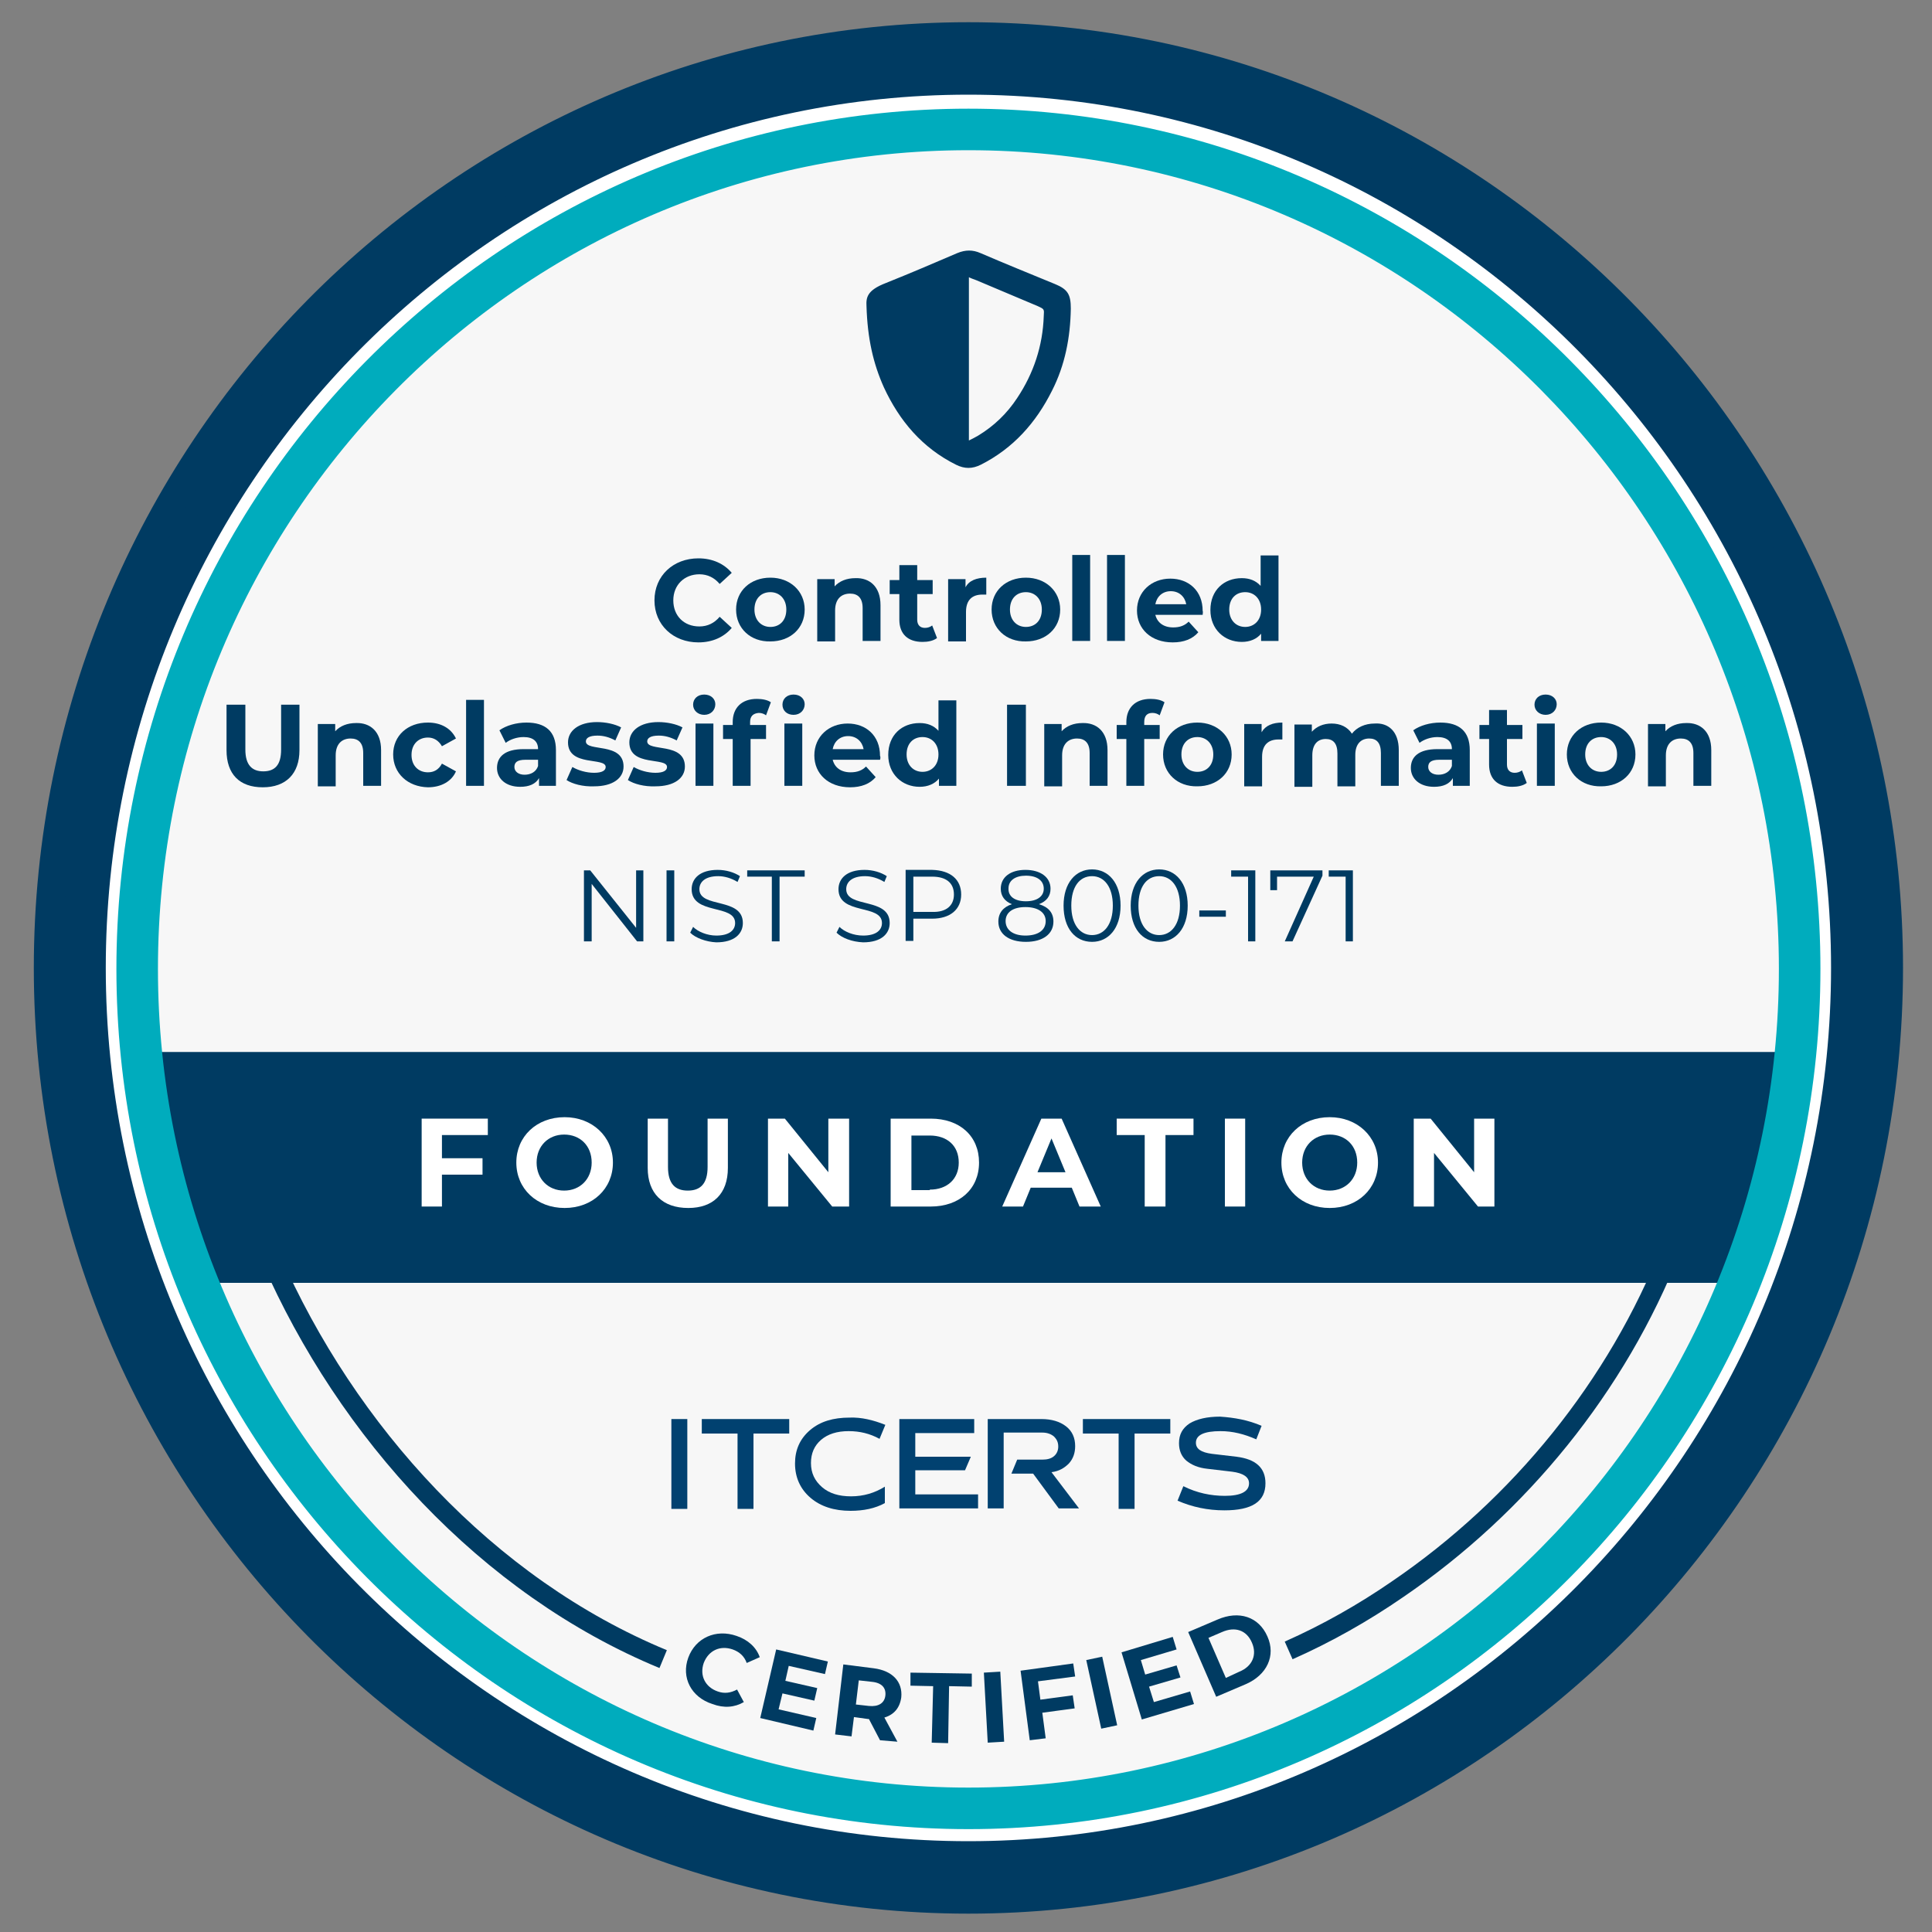 <svg xml:space="preserve" style="enable-background:new 0 0 400 400;" viewBox="0 0 400 400" y="0px" x="0px" xmlns:xlink="http://www.w3.org/1999/xlink" xmlns="http://www.w3.org/2000/svg" id="Camada_1" version="1.1">
<rect x="0" y="0" width="400" height="400" fill="#808080" stroke="none"/>
<style type="text/css">
	.st0{fill:#F7F7F7;stroke:#F7F7F7;stroke-width:0.75;stroke-miterlimit:10;}
	.st1{fill:#FFFFFF;}
	.st2{fill:#003B62;stroke:#003B62;stroke-width:6;stroke-miterlimit:10;}
	.st3{fill:#003B62;}
	.st4{fill:#00ACBD;stroke:#00ACBD;stroke-width:3;stroke-miterlimit:10;}
	.st5{fill:none;stroke:#003B62;stroke-width:4;stroke-miterlimit:10;}
	.st6{fill-rule:evenodd;clip-rule:evenodd;fill:#003B62;}
	.st7{fill:#014170;}
</style>

	
<g id="text1473">
</g>
<ellipse ry="174.4" rx="169.3" cy="200.2" cx="200.5" class="st0"></ellipse>
<g>
	<g>
		<ellipse ry="188.3" rx="186" cy="200.4" cx="200.5" class="st1"></ellipse>
	</g>
	<g>
		<path d="M200.5,393.2C95.5,393.2,10,306.7,10,200.4S95.5,7.6,200.5,7.6S391,94.1,391,200.4S305.5,393.2,200.5,393.2z
			 M200.5,16.6C100.4,16.6,18.9,99,18.9,200.4c0,101.4,81.5,183.8,181.6,183.8s181.6-82.5,181.6-183.8
			C382.1,99,300.6,16.6,200.5,16.6z" class="st2"></path>
	</g>
</g>
<ellipse ry="174.4" rx="169.3" cy="203.9" cx="200.5" class="st0"></ellipse>
<g>
	<g>
		<g>
			<g>
				<g>
					<path d="M364,260.2c1.3-1.8,2.4-3.8,3.3-5.9c-0.8-2.8-0.3-6.4,1.7-8.2c-3.2-2.9-2.7-10.8,1.7-12
						c0.2-2.1,0.4-4.2,0.6-6.3c-0.1-2-0.1-3.9-0.3-5.8c-0.1-1.8,0.2-3.2,0.9-4.2H29.2c0,3.3,0.1,6.6,0.1,9.8
						c0.9,2.7,1.3,5.8,1.3,8.8c1.4,0.5,2.7,1.9,3,4.5c1.1,7.9,3.7,15,6.8,21.9c0.4,1,0.7,1.9,0.7,2.8h321.5
						C362.4,263.9,362.7,261.9,364,260.2z" class="st3"></path>
				</g>
			</g>
		</g>
	</g>
</g>
<g id="ESSE_66_">
	<g>
		<path d="M200.5,377.2c-96.4,0-174.9-79.2-174.9-176.6C25.6,103.2,104.1,24,200.5,24c96.4,0,174.9,79.2,174.9,176.6
			C375.4,298,296.9,377.2,200.5,377.2z M200.5,29.6c-93.4,0-169.3,76.7-169.3,171c0,94.3,76,171,169.3,171
			c93.4,0,169.3-76.7,169.3-171C369.8,106.3,293.9,29.6,200.5,29.6z" class="st4"></path>
	</g>
</g>
<g>
	<g>
		<path d="M135.5,124.3c0-5.1,3.9-8.7,9.1-8.7c2.9,0,5.3,1.1,6.9,3l-2.5,2.3c-1.1-1.3-2.5-2-4.2-2
			c-3.1,0-5.4,2.2-5.4,5.4c0,3.2,2.2,5.4,5.4,5.4c1.7,0,3.1-0.7,4.2-2l2.5,2.3c-1.6,1.9-4,3-6.9,3
			C139.4,133,135.5,129.4,135.5,124.3z" class="st3"></path>
		<path d="M152.4,126.2c0-3.9,3-6.6,7.1-6.6c4.1,0,7.1,2.8,7.1,6.6c0,3.9-3,6.6-7.1,6.6
			C155.4,132.9,152.4,130.1,152.4,126.2z M162.8,126.2c0-2.2-1.4-3.6-3.3-3.6s-3.3,1.3-3.3,3.6c0,2.2,1.4,3.6,3.3,3.6
			S162.8,128.5,162.8,126.2z" class="st3"></path>
		<path d="M182.3,125.3v7.4h-3.7v-6.8c0-2.1-1-3-2.6-3c-1.8,0-3.1,1.1-3.1,3.5v6.4h-3.7v-12.9h3.6v1.5
			c1-1.1,2.5-1.7,4.3-1.7C180,119.6,182.3,121.4,182.3,125.3z" class="st3"></path>
		<path d="M194,132.1c-0.8,0.6-1.9,0.8-3,0.8c-3,0-4.8-1.6-4.8-4.6V123h-2v-2.9h2v-3.1h3.7v3.1h3.2v2.9h-3.2v5.3
			c0,1.1,0.6,1.7,1.6,1.7c0.6,0,1.1-0.2,1.5-0.5L194,132.1z" class="st3"></path>
		<path d="M204.2,119.6v3.5c-0.3,0-0.6,0-0.8,0c-2.1,0-3.4,1.1-3.4,3.6v6.1h-3.7v-12.9h3.6v1.7
			C200.6,120.2,202.2,119.6,204.2,119.6z" class="st3"></path>
		<path d="M205.3,126.2c0-3.9,3-6.6,7.1-6.6c4.1,0,7.1,2.8,7.1,6.6c0,3.9-3,6.6-7.1,6.6
			C208.3,132.9,205.3,130.1,205.3,126.2z M215.7,126.2c0-2.2-1.4-3.6-3.3-3.6s-3.3,1.3-3.3,3.6c0,2.2,1.4,3.6,3.3,3.6
			S215.7,128.5,215.7,126.2z" class="st3"></path>
		<path d="M222,114.9h3.7v17.8H222V114.9z" class="st3"></path>
		<path d="M229.2,114.9h3.7v17.8h-3.7V114.9z" class="st3"></path>
		<path d="M249,127.3h-9.8c0.4,1.6,1.7,2.6,3.7,2.6c1.4,0,2.4-0.4,3.2-1.2l2,2.2c-1.2,1.4-3,2.1-5.3,2.1
			c-4.5,0-7.4-2.8-7.4-6.6c0-3.9,3-6.6,6.9-6.6c3.8,0,6.7,2.5,6.7,6.7C249.1,126.6,249,127,249,127.3z M239.2,125.1h6.4
			c-0.3-1.6-1.5-2.7-3.2-2.7C240.7,122.4,239.5,123.5,239.2,125.1z" class="st3"></path>
		<path d="M264.7,114.9v17.8h-3.6v-1.5c-0.9,1.1-2.3,1.7-4,1.7c-3.6,0-6.5-2.6-6.5-6.6c0-4.1,2.8-6.6,6.5-6.6
			c1.6,0,2.9,0.5,3.9,1.6v-6.3H264.7z M261.1,126.2c0-2.2-1.4-3.6-3.3-3.6c-1.9,0-3.3,1.3-3.3,3.6c0,2.2,1.4,3.6,3.3,3.6
			C259.6,129.8,261.1,128.5,261.1,126.2z" class="st3"></path>
		<path d="M46.9,155.3v-9.4h3.9v9.3c0,3.2,1.4,4.5,3.7,4.5c2.4,0,3.7-1.3,3.7-4.5v-9.3h3.8v9.4c0,4.9-2.8,7.7-7.6,7.7
			S46.9,160.3,46.9,155.3z" class="st3"></path>
		<path d="M78.9,155.3v7.4h-3.7v-6.8c0-2.1-1-3-2.6-3c-1.8,0-3.1,1.1-3.1,3.5v6.4h-3.7v-12.9h3.6v1.5
			c1-1.1,2.5-1.7,4.3-1.7C76.6,149.6,78.9,151.4,78.9,155.3z" class="st3"></path>
		<path d="M81.4,156.2c0-3.9,3-6.6,7.2-6.6c2.7,0,4.8,1.2,5.8,3.3l-2.9,1.6c-0.7-1.2-1.7-1.8-2.9-1.8
			c-1.9,0-3.4,1.3-3.4,3.6c0,2.3,1.5,3.6,3.4,3.6c1.2,0,2.2-0.5,2.9-1.8l2.9,1.6c-0.9,2.1-3.1,3.3-5.8,3.3
			C84.4,162.9,81.4,160.1,81.4,156.2z" class="st3"></path>
		<path d="M96.5,144.9h3.7v17.8h-3.7V144.9z" class="st3"></path>
		<path d="M115.1,155.3v7.4h-3.5v-1.6c-0.7,1.2-2,1.8-3.9,1.8c-3,0-4.8-1.7-4.8-3.9c0-2.3,1.6-3.9,5.5-3.9h3
			c0-1.6-1-2.5-3-2.5c-1.4,0-2.8,0.5-3.7,1.2l-1.3-2.6c1.4-1,3.5-1.6,5.6-1.6C112.9,149.6,115.1,151.4,115.1,155.3z M111.4,158.6
			v-1.3h-2.6c-1.8,0-2.3,0.6-2.3,1.5c0,0.9,0.8,1.6,2.1,1.6C109.9,160.4,111,159.8,111.4,158.6z" class="st3"></path>
		<path d="M117.3,161.5l1.2-2.7c1.2,0.7,2.9,1.2,4.5,1.2c1.7,0,2.4-0.5,2.4-1.2c0-2.1-7.8,0-7.8-5.1
			c0-2.4,2.2-4.2,6-4.2c1.8,0,3.7,0.4,5,1.1l-1.2,2.7c-1.3-0.7-2.5-1-3.7-1c-1.7,0-2.4,0.5-2.4,1.2c0,2.2,7.8,0.1,7.8,5.2
			c0,2.4-2.2,4.1-6.1,4.1C120.7,162.9,118.5,162.3,117.3,161.5z" class="st3"></path>
		<path d="M130,161.5l1.2-2.7c1.2,0.7,2.9,1.2,4.5,1.2c1.7,0,2.4-0.5,2.4-1.2c0-2.1-7.8,0-7.8-5.1c0-2.4,2.2-4.2,6-4.2
			c1.8,0,3.7,0.4,5,1.1l-1.2,2.7c-1.3-0.7-2.5-1-3.7-1c-1.7,0-2.4,0.5-2.4,1.2c0,2.2,7.8,0.1,7.8,5.2c0,2.4-2.2,4.1-6.1,4.1
			C133.4,162.9,131.2,162.3,130,161.5z" class="st3"></path>
		<path d="M143.5,145.9c0-1.2,0.9-2.1,2.3-2.1c1.4,0,2.3,0.9,2.3,2c0,1.2-0.9,2.2-2.3,2.2
			C144.5,148,143.5,147.1,143.5,145.9z M144,149.8h3.7v12.9H144V149.8z" class="st3"></path>
		<path d="M155.3,149.5v0.6h3.3v2.9h-3.2v9.7h-3.7V153h-2v-2.9h2v-0.6c0-2.9,1.8-4.8,5-4.8c1.1,0,2.2,0.2,2.9,0.7
			l-1,2.7c-0.4-0.3-0.9-0.5-1.5-0.5C155.9,147.7,155.3,148.3,155.3,149.5z M162,145.9c0-1.2,0.9-2.1,2.3-2.1c1.4,0,2.3,0.9,2.3,2
			c0,1.2-0.9,2.2-2.3,2.2C162.9,148,162,147.1,162,145.9z M162.4,149.8h3.7v12.9h-3.7V149.8z" class="st3"></path>
		<path d="M182.2,157.3h-9.8c0.4,1.6,1.7,2.6,3.7,2.6c1.4,0,2.4-0.4,3.2-1.2l2,2.2c-1.2,1.4-3,2.1-5.3,2.1
			c-4.5,0-7.4-2.8-7.4-6.6c0-3.9,3-6.6,6.9-6.6c3.8,0,6.7,2.5,6.7,6.7C182.3,156.6,182.3,157,182.2,157.3z M172.4,155.1h6.4
			c-0.3-1.6-1.5-2.7-3.2-2.7C173.9,152.4,172.7,153.5,172.4,155.1z" class="st3"></path>
		<path d="M198,144.9v17.8h-3.6v-1.5c-0.9,1.1-2.3,1.7-4,1.7c-3.6,0-6.5-2.6-6.5-6.6c0-4.1,2.8-6.6,6.5-6.6
			c1.6,0,2.9,0.5,3.9,1.6v-6.3H198z M194.3,156.2c0-2.2-1.4-3.6-3.3-3.6c-1.9,0-3.3,1.3-3.3,3.6c0,2.2,1.4,3.6,3.3,3.6
			C192.8,159.8,194.3,158.5,194.3,156.2z" class="st3"></path>
		<path d="M208.5,145.9h3.9v16.8h-3.9V145.9z" class="st3"></path>
		<path d="M229.3,155.3v7.4h-3.7v-6.8c0-2.1-1-3-2.6-3c-1.8,0-3.1,1.1-3.1,3.5v6.4h-3.7v-12.9h3.6v1.5
			c1-1.1,2.5-1.7,4.3-1.7C227,149.6,229.3,151.4,229.3,155.3z" class="st3"></path>
		<path d="M236.8,150.1h3.3v2.9h-3.2v9.7h-3.7V153h-2v-2.9h2v-0.6c0-2.9,1.8-4.8,5-4.8c1.1,0,2.2,0.2,2.9,0.7l-1,2.7
			c-0.4-0.3-0.9-0.5-1.5-0.5c-1.1,0-1.7,0.6-1.7,1.9V150.1z" class="st3"></path>
		<path d="M240.8,156.2c0-3.9,3-6.6,7.1-6.6c4.1,0,7.1,2.8,7.1,6.6c0,3.9-3,6.6-7.1,6.6
			C243.8,162.9,240.8,160.1,240.8,156.2z M251.2,156.2c0-2.2-1.4-3.6-3.3-3.6s-3.3,1.3-3.3,3.6c0,2.2,1.4,3.6,3.3,3.6
			S251.2,158.5,251.2,156.2z" class="st3"></path>
		<path d="M265.5,149.6v3.5c-0.3,0-0.6,0-0.8,0c-2.1,0-3.4,1.1-3.4,3.6v6.1h-3.7v-12.9h3.6v1.7
			C262,150.2,263.5,149.6,265.5,149.6z" class="st3"></path>
		<path d="M289.6,155.3v7.4h-3.7v-6.8c0-2.1-0.9-3-2.4-3c-1.7,0-2.9,1.1-2.9,3.4v6.5h-3.7v-6.8c0-2.1-0.9-3-2.4-3
			c-1.7,0-2.8,1.1-2.8,3.4v6.5h-3.7v-12.9h3.6v1.5c1-1.1,2.4-1.7,4.1-1.7c1.8,0,3.3,0.7,4.2,2.1c1-1.3,2.7-2.1,4.7-2.1
			C287.4,149.6,289.6,151.4,289.6,155.3z" class="st3"></path>
		<path d="M304.3,155.3v7.4h-3.5v-1.6c-0.7,1.2-2,1.8-3.9,1.8c-3,0-4.8-1.7-4.8-3.9c0-2.3,1.6-3.9,5.5-3.9h3
			c0-1.6-1-2.5-3-2.5c-1.4,0-2.8,0.5-3.7,1.2l-1.3-2.6c1.4-1,3.5-1.6,5.6-1.6C302.1,149.6,304.3,151.4,304.3,155.3z M300.6,158.6
			v-1.3H298c-1.8,0-2.3,0.6-2.3,1.5c0,0.9,0.8,1.6,2.1,1.6C299.1,160.4,300.2,159.8,300.6,158.6z" class="st3"></path>
		<path d="M316.1,162.1c-0.8,0.6-1.9,0.8-3,0.8c-3,0-4.8-1.6-4.8-4.6V153h-2v-2.9h2v-3.1h3.7v3.1h3.2v2.9h-3.2v5.3
			c0,1.1,0.6,1.7,1.6,1.7c0.6,0,1.1-0.2,1.5-0.5L316.1,162.1z" class="st3"></path>
		<path d="M317.7,145.9c0-1.2,0.9-2.1,2.3-2.1c1.4,0,2.3,0.9,2.3,2c0,1.2-0.9,2.2-2.3,2.2
			C318.7,148,317.7,147.1,317.7,145.9z M318.2,149.8h3.7v12.9h-3.7V149.8z" class="st3"></path>
		<path d="M324.4,156.2c0-3.9,3-6.6,7.1-6.6c4.1,0,7.1,2.8,7.1,6.6c0,3.9-3,6.6-7.1,6.6
			C327.4,162.9,324.4,160.1,324.4,156.2z M334.8,156.2c0-2.2-1.4-3.6-3.3-3.6s-3.3,1.3-3.3,3.6c0,2.2,1.4,3.6,3.3,3.6
			S334.8,158.5,334.8,156.2z" class="st3"></path>
		<path d="M354.3,155.3v7.4h-3.7v-6.8c0-2.1-1-3-2.6-3c-1.8,0-3.1,1.1-3.1,3.5v6.4h-3.7v-12.9h3.6v1.5
			c1-1.1,2.5-1.7,4.3-1.7C352,149.6,354.3,151.4,354.3,155.3z" class="st3"></path>
	</g>
</g>
<g>
	<path d="M91.5,235v4.8h8.4v3.4h-8.4v6.6h-4.2v-18.2H101v3.4H91.5z" class="st1"></path>
	<path d="M106.9,240.7c0-5.4,4.2-9.4,10-9.4c5.7,0,10,4,10,9.4c0,5.4-4.2,9.4-10,9.4
		C111.1,250.1,106.9,246.1,106.9,240.7z M122.5,240.7c0-3.5-2.4-5.8-5.7-5.8s-5.7,2.4-5.7,5.8s2.4,5.8,5.7,5.8
		S122.5,244.1,122.5,240.7z" class="st1"></path>
	<path d="M134.1,241.8v-10.2h4.2v10c0,3.5,1.5,4.9,4.1,4.9c2.6,0,4.1-1.4,4.1-4.9v-10h4.2v10.2c0,5.4-3.1,8.3-8.2,8.3
		C137.2,250.1,134.1,247.1,134.1,241.8z" class="st1"></path>
	<path d="M175.8,231.6v18.2h-3.5l-9.1-11.1v11.1h-4.2v-18.2h3.5l9,11.1v-11.1H175.8z" class="st1"></path>
	<path d="M184.4,231.6h8.3c6,0,10,3.6,10,9.1c0,5.5-4.1,9.1-10,9.1h-8.3V231.6z M192.5,246.3c3.6,0,6-2.2,6-5.6
		c0-3.5-2.4-5.6-6-5.6h-3.8v11.3H192.5z" class="st1"></path>
	<path d="M221.9,245.9h-8.5l-1.6,3.9h-4.3l8.1-18.2h4.2l8.1,18.2h-4.4L221.9,245.9z M220.6,242.7l-2.9-7l-2.9,7H220.6z" class="st1"></path>
	<path d="M237,235h-5.8v-3.4h15.9v3.4h-5.8v14.8H237V235z" class="st1"></path>
	<path d="M253.6,231.6h4.2v18.2h-4.2V231.6z" class="st1"></path>
	<path d="M265.3,240.7c0-5.4,4.2-9.4,10-9.4c5.7,0,10,4,10,9.4c0,5.4-4.2,9.4-10,9.4
		C269.5,250.1,265.3,246.1,265.3,240.7z M281,240.7c0-3.5-2.4-5.8-5.7-5.8s-5.7,2.4-5.7,5.8s2.4,5.8,5.7,5.8S281,244.1,281,240.7z" class="st1"></path>
	<path d="M309.4,231.6v18.2H306l-9.1-11.1v11.1h-4.2v-18.2h3.5l9,11.1v-11.1H309.4z" class="st1"></path>
</g>
<g>
	<path d="M137.3,343.5c-36.5-15.1-65.5-47.1-81.2-83" class="st5"></path>
	<path d="M346,258.5c-11.2,28.5-31.4,53.3-56.6,70.5c-7.1,4.9-14.7,9.2-22.6,12.7" class="st5"></path>
</g>
<path d="M179.4,63.4c-0.1-1.8,0.1-3.3,4-4.8c5-2,9.9-4.1,14.8-6.2c1.7-0.7,3.2-0.7,4.8,0c5.1,2.2,10.3,4.3,15.4,6.4
	c2.7,1.1,3.3,2.2,3.3,5.1c-0.1,6-1.2,11.7-3.9,17c-3.3,6.6-8,11.9-14.7,15.3c-1.8,0.9-3.4,0.9-5.2,0c-7-3.5-11.7-9.1-14.9-16
	C180.8,75.3,179.6,70.1,179.4,63.4z M200.6,91.2c0.8-0.4,1.4-0.7,1.9-1c3.3-2,6-4.6,8.1-7.8c3.4-5.1,5.3-10.8,5.5-17
	c0.1-1.4,0.1-1.4-1.2-2c-4.3-1.8-8.5-3.6-12.8-5.4c-0.5-0.2-0.9-0.3-1.5-0.6C200.6,68.8,200.6,79.8,200.6,91.2z" class="st6"></path>
<g>
	<g>
		<g>
			<path d="M139,293.8h3.3v18.6H139V293.8z" class="st7"></path>
			<path d="M145.3,293.8h18.1v3H156v15.6h-3.3v-15.6h-7.4V293.8z" class="st7"></path>
			<path d="M183.3,295l-1.2,2.9c-2-1.1-4.1-1.6-6.4-1.6c-2.4,0-4.3,0.6-5.7,1.8c-1.4,1.2-2.1,2.8-2.1,4.8
				c0,2.1,0.8,3.7,2.3,5c1.5,1.3,3.5,1.9,6,1.9c2.6,0,4.9-0.7,7-2v3.4c-2,1.1-4.4,1.6-7.1,1.6c-3.4,0-6.2-0.9-8.3-2.7
				c-2.1-1.8-3.2-4.2-3.2-7.1c0-2.8,1-5.1,3.1-6.9c2.1-1.8,4.8-2.6,8.2-2.6C178.3,293.4,180.8,294,183.3,295z" class="st7"></path>
			<path d="M186.2,293.8h15.5v2.9h-12.2v4.9H201l-1.2,2.8h-10.3v5h13v2.9h-16.3V293.8z" class="st7"></path>
			<path d="M204.7,293.8h10.9c2.1,0,3.8,0.5,5.1,1.5c1.3,1,1.9,2.4,1.9,4.1c0,1.4-0.4,2.6-1.3,3.6
				c-0.9,0.9-2,1.6-3.6,1.8l5.7,7.5h-4.2l-5.3-7.2h-4.5l1.2-2.9h5.2c1,0,1.8-0.2,2.4-0.7c0.6-0.5,0.9-1.2,0.9-2
				c0-0.9-0.3-1.5-0.9-2.1c-0.6-0.5-1.4-0.8-2.4-0.8h-8v15.7h-3.3V293.8z" class="st7"></path>
			<path d="M224.2,293.8h18.1v3h-7.4v15.6h-3.3v-15.6h-7.4V293.8z" class="st7"></path>
			<path d="M261.2,295.2l-1.1,2.8c-2.5-1.1-4.9-1.7-7.4-1.7c-3.4,0-5.1,0.8-5.1,2.4c0,1.3,1.1,2,3.3,2.3l5.1,0.6
				c4,0.5,6,2.3,6,5.5c0,3.8-2.8,5.6-8.5,5.6c-3.5,0-6.7-0.7-9.7-2l1.2-3c2.8,1.4,5.7,2,8.6,2c3.3,0,5-0.9,5-2.6
				c0-1.3-1.2-2.1-3.5-2.4l-5.1-0.6c-1.9-0.2-3.3-0.8-4.4-1.7c-1-0.9-1.5-2.1-1.5-3.6c0-1.8,0.7-3.1,2.2-4.1
				c1.5-0.9,3.6-1.4,6.3-1.4C255.6,293.5,258.4,294,261.2,295.2z" class="st7"></path>
		</g>
	</g>
</g>
<g>
	<path d="M142.5,343.2c1.5-4.1,5.7-6,10-4.5c2.4,0.8,4.1,2.4,4.8,4.4l-2.7,1.2c-0.5-1.4-1.5-2.3-2.9-2.8
		c-2.6-0.9-5,0.2-6,2.8c-0.9,2.6,0.3,5,2.9,5.9c1.4,0.5,2.7,0.3,4-0.4l1.4,2.6c-1.9,1.1-4.1,1.3-6.5,0.4
		C143.1,351.4,141,347.3,142.5,343.2z" class="st3"></path>
	<path d="M169,355.7l-0.6,2.6l-11-2.6l3.3-14.2l10.7,2.5l-0.6,2.6l-7.5-1.7l-0.7,3.1l6.6,1.5l-0.6,2.6l-6.6-1.5
		l-0.8,3.3L169,355.7z" class="st3"></path>
	<path d="M182.2,360.3l-2.3-4.4l-0.2,0l-2.9-0.4l-0.5,4l-3.4-0.4l1.7-14.5l6.3,0.8c3.9,0.5,6,2.8,5.7,6
		c-0.3,2.2-1.5,3.6-3.5,4.2l2.7,5L182.2,360.3z M180.5,348.2l-2.7-0.3l-0.6,5l2.7,0.3c2,0.2,3.2-0.6,3.4-2.1
		C183.5,349.5,182.6,348.4,180.5,348.2z" class="st3"></path>
	<path d="M193.2,349.1l-4.7-0.1l0-2.7l12.7,0.2l0,2.7l-4.7-0.1l-0.2,11.8l-3.4-0.1L193.2,349.1z" class="st3"></path>
	<path d="M203.7,346.3l3.4-0.2l0.8,14.5l-3.4,0.2L203.7,346.3z" class="st3"></path>
	<path d="M214.9,348.1l0.5,3.8l6.7-0.9l0.4,2.7l-6.7,0.9l0.7,5.3l-3.3,0.4l-1.9-14.4l10.9-1.5l0.4,2.7L214.9,348.1z" class="st3"></path>
	<path d="M224.9,343.7l3.3-0.7l3.1,14.2l-3.3,0.7L224.9,343.7z" class="st3"></path>
	<path d="M246.4,350.2l0.8,2.6l-10.8,3.2l-4.2-13.9l10.6-3.2l0.8,2.6l-7.4,2.2l0.9,3l6.5-1.9l0.8,2.5l-6.5,1.9l1,3.2
		L246.4,350.2z" class="st3"></path>
	<path d="M246,337.9l6.1-2.6c4.4-1.9,8.5-0.6,10.3,3.5c1.8,4-0.1,8-4.5,9.9l-6.1,2.6L246,337.9z M256.6,346.1
		c2.7-1.1,3.7-3.5,2.6-6c-1.1-2.6-3.5-3.4-6.2-2.2l-2.8,1.2l3.6,8.3L256.6,346.1z" class="st3"></path>
</g>
<g>
	<g>
		<path d="M133.2,180.2v14.7h-1.3l-9.4-11.9v11.9h-1.6v-14.7h1.3l9.5,11.9v-11.9H133.2z" class="st3"></path>
		<path d="M138,180.2h1.6v14.7H138V180.2z" class="st3"></path>
		<path d="M142.9,193.1l0.6-1.2c1,1,2.9,1.8,4.8,1.8c2.8,0,3.9-1.2,3.9-2.6c0-4-9-1.6-9-7c0-2.2,1.7-4,5.4-4
			c1.7,0,3.4,0.5,4.6,1.3l-0.5,1.2c-1.3-0.8-2.7-1.2-4-1.2c-2.7,0-3.9,1.2-3.9,2.7c0,4,9,1.6,9,7c0,2.2-1.7,4-5.5,4
			C146.2,195,144,194.2,142.9,193.1z" class="st3"></path>
		<path d="M159.9,181.5h-5.2v-1.3h11.9v1.3h-5.2v13.4h-1.6V181.5z" class="st3"></path>
		<path d="M173.2,193.1l0.6-1.2c1,1,2.9,1.8,4.9,1.8c2.8,0,3.9-1.2,3.9-2.6c0-4-9-1.6-9-7c0-2.2,1.7-4,5.4-4
			c1.7,0,3.4,0.5,4.6,1.3l-0.5,1.2c-1.3-0.8-2.7-1.2-4-1.2c-2.7,0-3.9,1.2-3.9,2.7c0,4,9,1.6,9,7c0,2.2-1.7,4-5.5,4
			C176.4,195,174.3,194.2,173.2,193.1z" class="st3"></path>
		<path d="M199,185.2c0,3.1-2.3,5-6,5h-3.9v4.6h-1.6v-14.7h5.5C196.8,180.2,199,182.1,199,185.2z M197.5,185.2
			c0-2.4-1.6-3.7-4.5-3.7h-3.9v7.3h3.9C195.9,188.9,197.5,187.5,197.5,185.2z" class="st3"></path>
		<path d="M218.1,190.8c0,2.6-2.2,4.2-5.7,4.2c-3.5,0-5.7-1.6-5.7-4.2c0-1.8,1-3,2.8-3.6c-1.5-0.6-2.3-1.7-2.3-3.2
			c0-2.4,2-3.9,5.1-3.9s5.2,1.5,5.2,3.9c0,1.5-0.8,2.6-2.4,3.2C217.1,187.8,218.1,189,218.1,190.8z M216.5,190.7
			c0-1.8-1.6-2.9-4.2-2.9s-4.1,1.1-4.1,2.9c0,1.8,1.5,3,4.1,3S216.5,192.6,216.5,190.7z M212.4,186.6c2.3,0,3.7-1,3.7-2.6
			c0-1.7-1.4-2.7-3.7-2.7c-2.2,0-3.6,1-3.6,2.6C208.7,185.6,210.1,186.6,212.4,186.6z" class="st3"></path>
		<path d="M220.2,187.5c0-4.7,2.5-7.5,5.9-7.5c3.4,0,5.9,2.8,5.9,7.5c0,4.7-2.5,7.5-5.9,7.5
			C222.6,195,220.2,192.2,220.2,187.5z M230.4,187.5c0-3.9-1.8-6.1-4.3-6.1c-2.6,0-4.3,2.2-4.3,6.1c0,3.9,1.8,6.1,4.3,6.1
			C228.6,193.6,230.4,191.4,230.4,187.5z" class="st3"></path>
		<path d="M234.1,187.5c0-4.7,2.5-7.5,5.9-7.5c3.4,0,5.9,2.8,5.9,7.5c0,4.7-2.5,7.5-5.9,7.5
			C236.5,195,234.1,192.2,234.1,187.5z M244.3,187.5c0-3.9-1.8-6.1-4.3-6.1c-2.6,0-4.3,2.2-4.3,6.1c0,3.9,1.8,6.1,4.3,6.1
			C242.5,193.6,244.3,191.4,244.3,187.5z" class="st3"></path>
		<path d="M248.3,188.5h5.5v1.3h-5.5V188.5z" class="st3"></path>
		<path d="M259.9,180.2v14.7h-1.5v-13.4h-3.5v-1.3H259.9z" class="st3"></path>
		<path d="M273.8,180.2v1.1l-6.2,13.6H266l6-13.4h-7.6v2.8H263v-4.1H273.8z" class="st3"></path>
		<path d="M280.1,180.2v14.7h-1.5v-13.4h-3.5v-1.3H280.1z" class="st3"></path>
	</g>
</g>
</svg>
